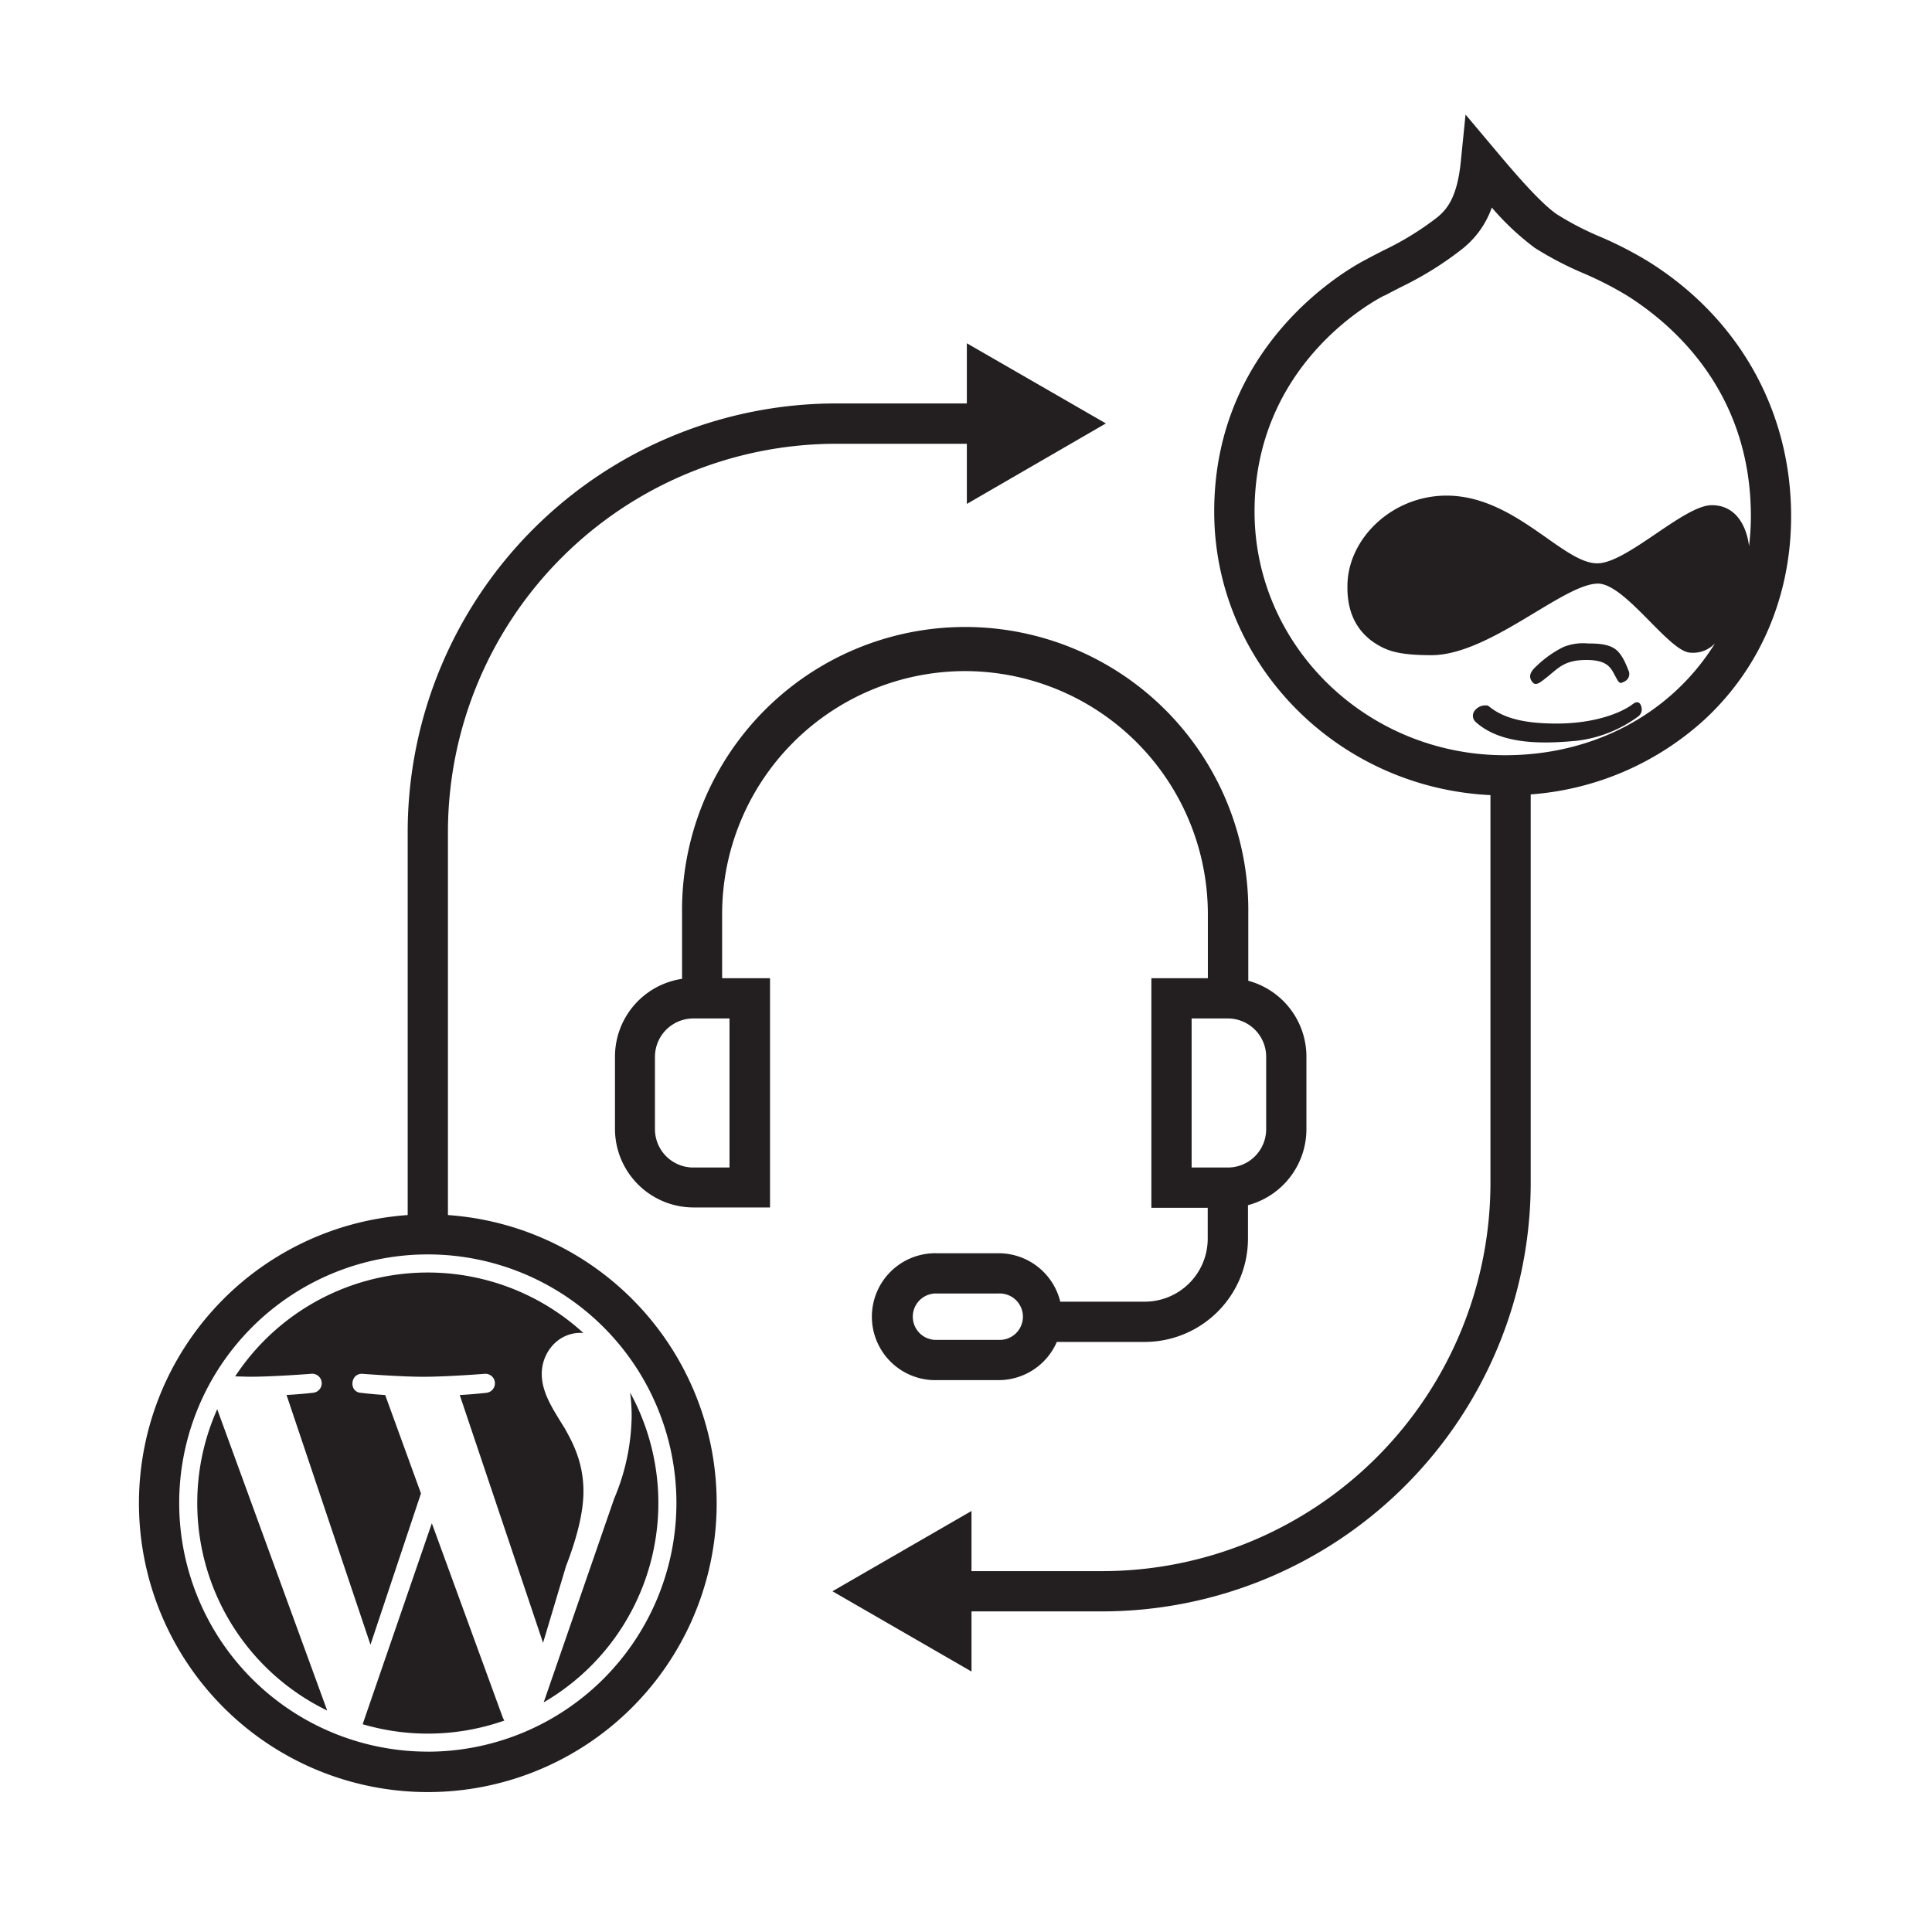 <svg id="EXPANDED" xmlns="http://www.w3.org/2000/svg" viewBox="0 0 432 432"><defs><style>.cls-1{fill:#231f20;}</style></defs><path class="cls-1" d="M121.57,380.65a51.54,51.54,0,0,0,19.32-69.29,39.73,39.73,0,0,1,.35,5.3,48.65,48.65,0,0,1-3.92,18.46Z"/><path class="cls-1" d="M44.11,336.09a51.54,51.54,0,0,0,29.05,46.39L48.57,315.11A51.37,51.37,0,0,0,44.11,336.09Z"/><path class="cls-1" d="M96.56,340.6,81.09,385.54a51.62,51.62,0,0,0,31.69-.82,4,4,0,0,1-.37-.71Z"/><path class="cls-1" d="M130.46,333.49c0-6.37-2.29-10.78-4.25-14.22-2.62-4.25-5.07-7.84-5.07-12.09,0-4.74,3.6-9.15,8.66-9.15.23,0,.45,0,.67.05a51.54,51.54,0,0,0-77.89,9.69c1.22,0,2.36.07,3.32.07,5.39,0,13.74-.66,13.74-.66a2.13,2.13,0,0,1,.33,4.25s-2.79.33-5.9.49l18.77,55.84,11.29-33.83-8-22c-2.77-.16-5.4-.49-5.4-.49-2.78-.16-2.45-4.41.33-4.25,0,0,8.51.66,13.57.66,5.39,0,13.74-.66,13.74-.66a2.13,2.13,0,0,1,.33,4.25s-2.8.33-5.9.49l18.63,55.41,5.14-17.17Q130.46,340.11,130.46,333.49Z"/><path class="cls-1" d="M100.16,271.67V186a86.87,86.87,0,0,1,86.77-86.77h29.26v13.45l31.09-18L216.19,76.76V90.21H186.93A95.88,95.88,0,0,0,91.16,186v85.69a64.59,64.59,0,1,0,9,0Zm-4.5,120a55.59,55.59,0,1,1,55.59-55.59A55.65,55.65,0,0,1,95.66,391.68Z"/><path class="cls-1" d="M346.42,151c2.24-1.85,3.7-3.43,8.32-3.43s5.43,1.72,6.34,3.43,1.07,2,2,1.45a1.86,1.86,0,0,0,1-2.65c-.51-1.31-1.44-3.67-3-4.73s-3.83-1.19-5.94-1.19a11.87,11.87,0,0,0-5.55.79A23.9,23.9,0,0,0,343.5,149c-1.45,1.31-1.71,2.37-.92,3.43S344.17,152.82,346.42,151Z"/><path class="cls-1" d="M365.08,157.45c-2.63,2-8.59,4.34-17.05,4.34S335.62,160.09,333,158c-.4-.27-.26-.27-1.05-.27a3,3,0,0,0-2,.94,1.87,1.87,0,0,0,0,2.75c5.81,5.27,15.46,4.88,22.6,4.22a28.94,28.94,0,0,0,13.88-5.53,2,2,0,0,0,.53-2.24C366.8,157.32,366.27,156.53,365.08,157.45Z"/><path class="cls-1" d="M368.36,58.34l-.12-.07a84.6,84.6,0,0,0-10.43-5.33,66.7,66.7,0,0,1-9.65-5c-3.89-2.63-10.21-10.14-13.61-14.18l-6.85-8.14-1.07,10.58c-.81,8-3.11,10.61-5.22,12.37a65.55,65.55,0,0,1-12,7.39c-1.31.67-2.65,1.36-4.09,2.14C301.64,60,271.5,76.72,271.5,114.38c0,33.94,27.42,61.75,61.77,63.41v86.75a86.87,86.87,0,0,1-86.77,86.77H217.23V337.86l-31.09,17.95,31.09,17.95V360.31H246.5a95.88,95.88,0,0,0,95.77-95.77V177.63a64.67,64.67,0,0,0,39-16.85c12.4-11.53,19.23-27.64,19.23-45.35C400.5,91.85,388.79,71,368.36,58.34ZM336.52,168.87c-30.89,0-56-24.44-56-54.49,0-32.49,26-46.77,29-48.29l.1,0c1.39-.75,2.68-1.41,3.94-2.05A74.47,74.47,0,0,0,327,55.63l.1-.08a20.44,20.44,0,0,0,6.47-9.14,59.41,59.41,0,0,0,9.59,9,75.26,75.26,0,0,0,10.94,5.71,78.09,78.09,0,0,1,9.38,4.77l.12.07C374,72.46,391.5,87.5,391.5,115.43a56.72,56.72,0,0,1-.41,6.7c-.47-4-2.62-9.17-8.34-9.17-6.21,0-18.9,12.92-25.52,13-7.78.13-18.5-15.27-34-15.14-12.16.13-21.8,9.73-21.94,20-.13,5.8,1.86,10,5.83,12.78,2.64,1.72,5,2.9,12.94,2.9,13.09,0,29.75-16.21,37.4-16,6.08.27,15.59,15,20.35,15.42a6.75,6.75,0,0,0,5.67-2.07C374,159.14,356.92,168.87,336.52,168.87Z"/><path class="cls-1" d="M215.78,150.06a54.37,54.37,0,0,1,54.3,54.31v14.36H257.45v51.33h12.6V277A14.1,14.1,0,0,1,256,291.06H237.08a14.19,14.19,0,0,0-13.77-10.83H209.52a14.19,14.19,0,1,0,0,28.37h13.79a14.2,14.2,0,0,0,13-8.54H256A23.11,23.11,0,0,0,279.05,277v-7.52a17.6,17.6,0,0,0,13.07-17V236.3a17.59,17.59,0,0,0-13-17v-15a63.31,63.31,0,1,0-126.61,0v14.57a17.59,17.59,0,0,0-15,17.36v16.19a17.59,17.59,0,0,0,17.58,17.57h17.09V218.73H161.47V204.37A54.37,54.37,0,0,1,215.78,150.06Zm7.53,149.54H209.52a5.19,5.19,0,1,1,0-10.37h13.79a5.19,5.19,0,1,1,0,10.37Zm59.81-63.3v16.19a8.57,8.57,0,0,1-8.57,8.57h-8.1V227.73h8.1A8.58,8.58,0,0,1,283.12,236.3Zm-120,24.76h-8.09a8.58,8.58,0,0,1-8.58-8.57V236.3a8.59,8.59,0,0,1,8.58-8.57h8.09Z"/></svg>